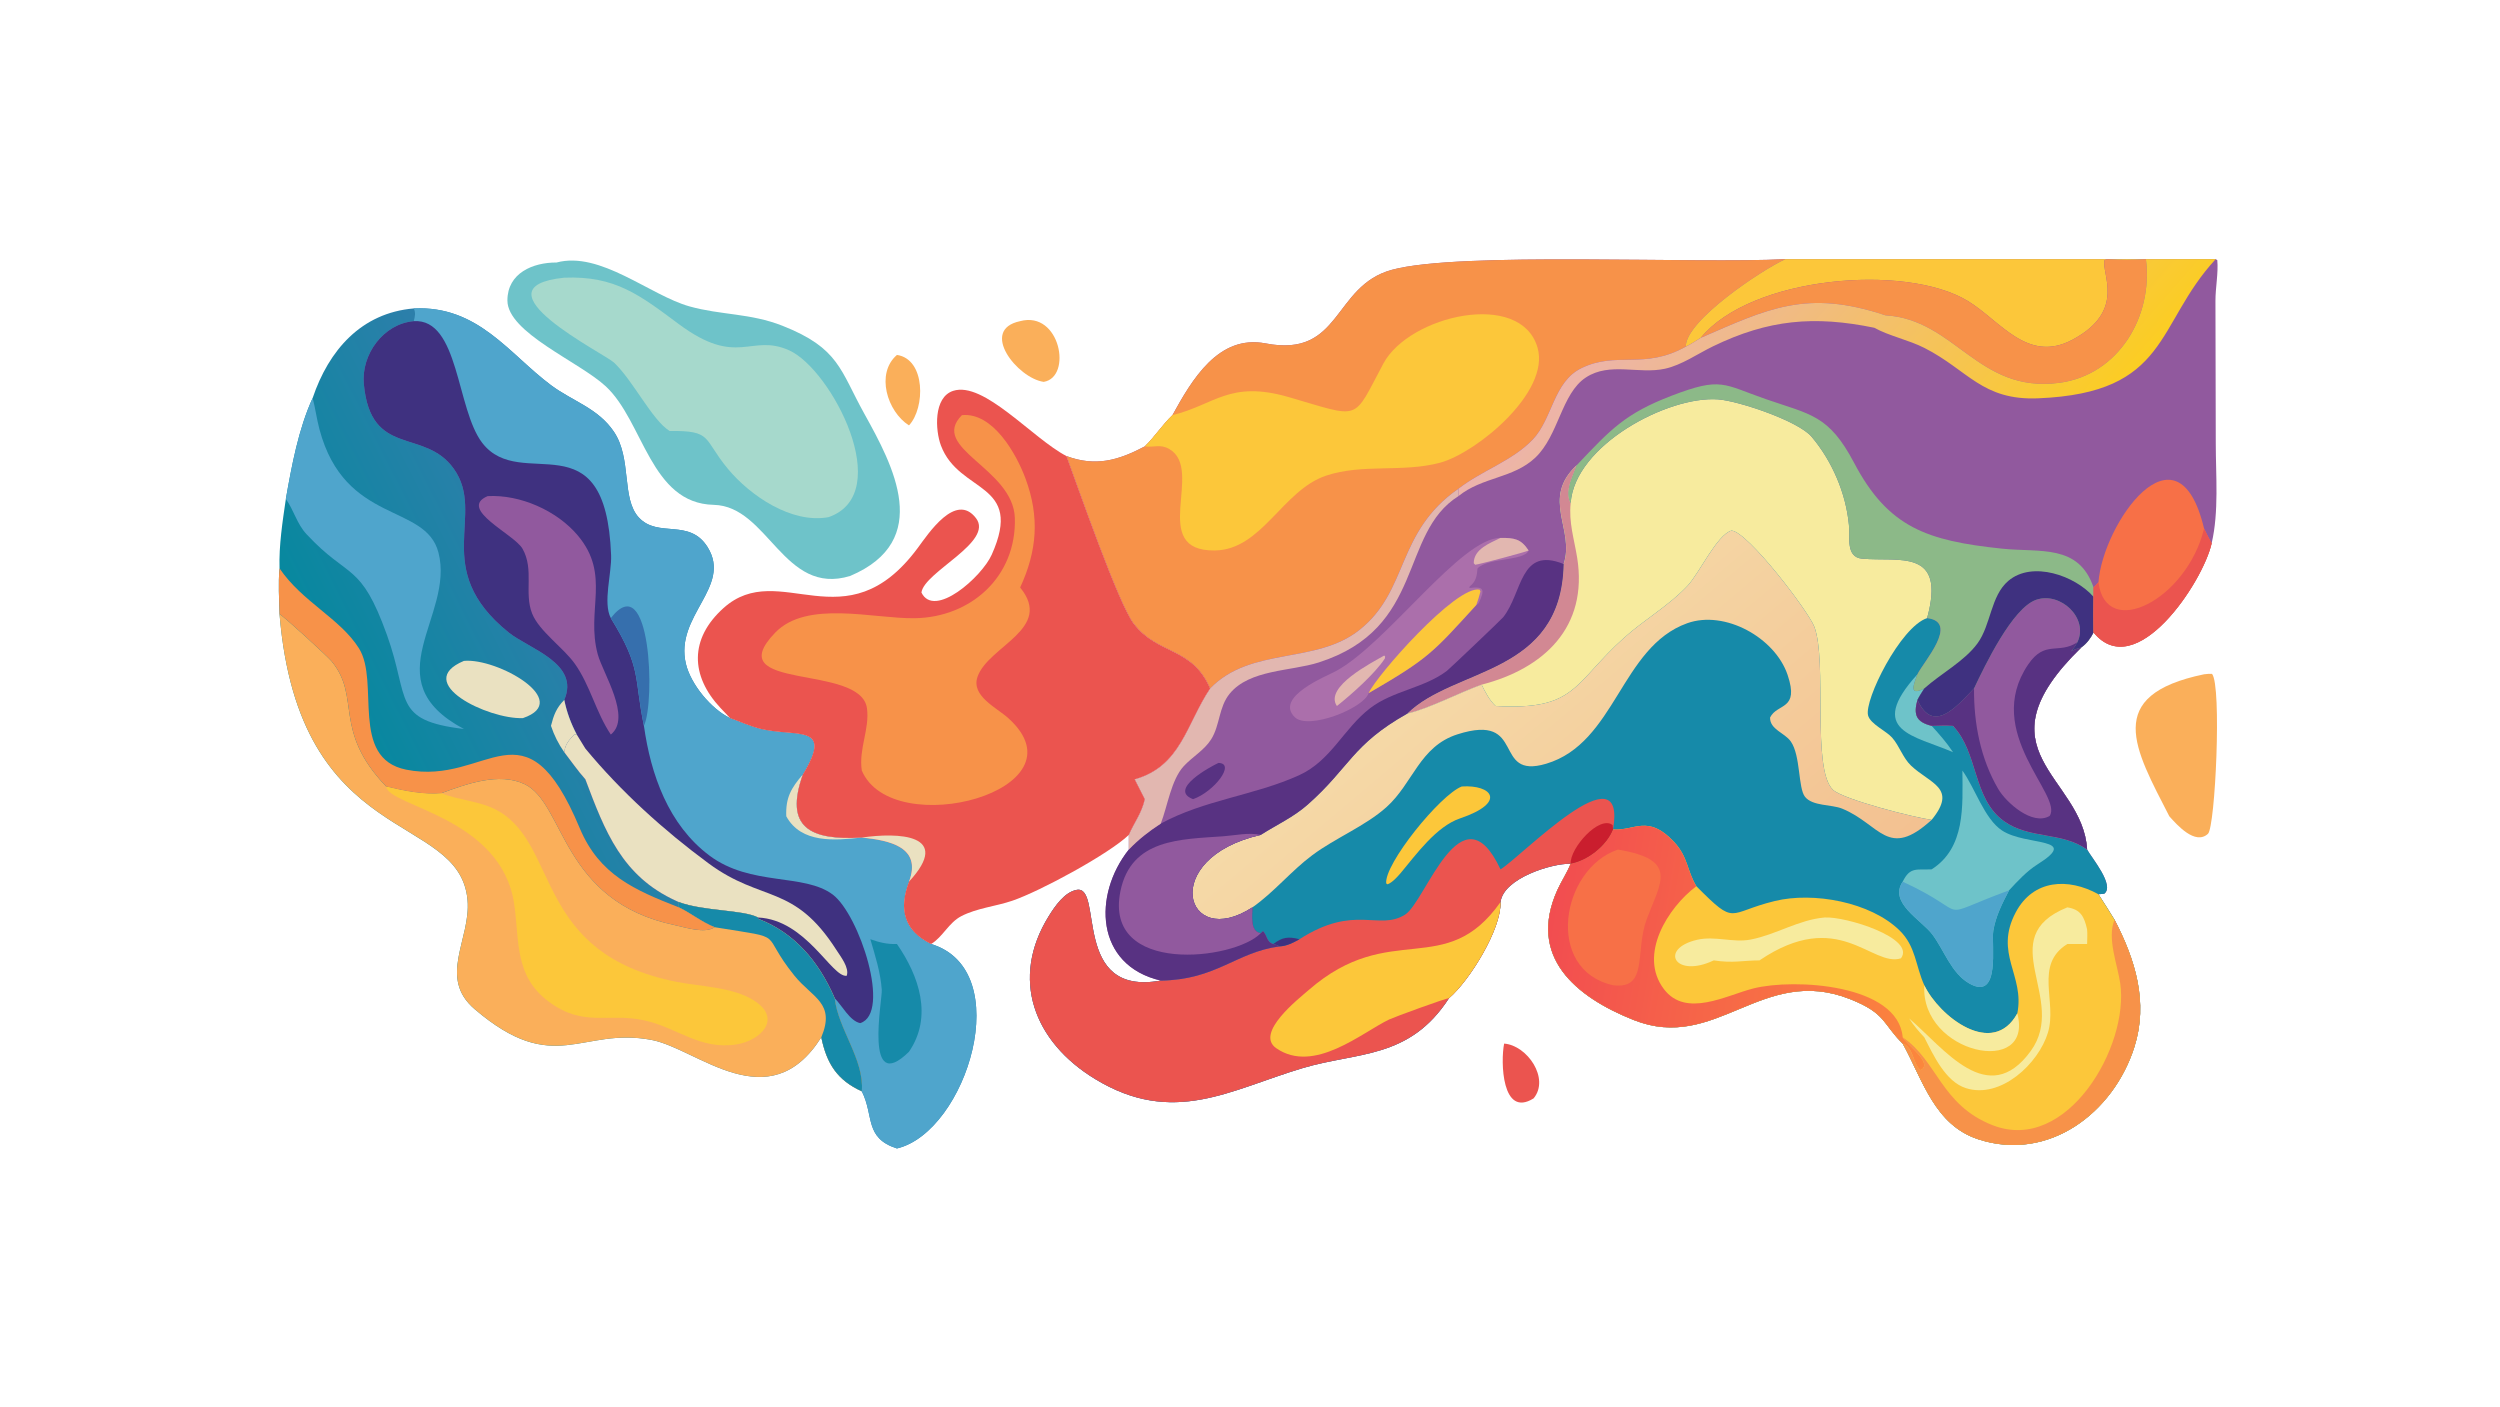 <?xml version="1.0" encoding="UTF-8"?> <svg xmlns="http://www.w3.org/2000/svg" xmlns:xlink="http://www.w3.org/1999/xlink" width="3839" height="2160" viewBox="0 0 3839 2160"><path fill="#91599E" transform="matrix(4.219 0 0 4.219 6.10352e-05 0)" d="M649.861 94.311L767.239 94.311L806.461 94.311L807.033 94.688C807.462 99.341 806.346 104.746 806.362 109.537L806.479 161.324C806.478 173.11 807.672 186.211 804.979 197.749C801.721 212.075 777.328 248.86 762 230.205C760.876 232.346 759.539 234.233 757.539 235.642C718.612 273.548 758.106 282.385 759.653 309.22C761.356 312.325 769.799 322.261 765.894 325.301L763.779 325.487C765.747 328.57 767.748 331.637 769.634 334.771C777.198 349.294 782 364.814 776.863 381.041C769.262 405.047 745.7 422.922 720.225 414.732C704.111 409.551 699.894 393.152 692.532 379.837C685.167 372.65 686.621 368.886 673.357 363.641C641.338 350.981 624.668 383.213 594.595 371.245C573.357 362.794 555.95 348.169 566.822 323.996C568.297 320.718 570.35 317.724 571.677 314.377C564.672 314.234 547.194 319.696 546.143 328.333C546.511 338.052 534.93 356.855 527.388 363.318C512.945 385.58 494.16 382.791 474.153 388.754C447.79 396.611 427.063 410.061 398.584 392.73C376.292 379.164 367.552 356.26 381.755 333.408C383.966 329.85 387.498 324.665 391.911 323.888C401.778 322.15 389.856 362.846 422.482 356.9C398.59 351.334 397.748 325.744 410.854 309.22L410.854 303.885C412.858 299.241 415.55 295.995 416.673 290.875L412.989 283.638C429.86 278.95 431.774 263.553 440.456 250.57C433.85 235.291 421.435 238.498 412.635 226.979C407.042 219.659 392.569 177.913 388.173 165.997C398.724 169.929 406.96 167.615 416.673 162.474C420.335 158.929 423.069 154.597 426.741 151.101C433.831 138.223 443.469 121.67 460.661 124.992C488.349 130.341 485.004 104.139 506.548 98.221C531.04 91.494 617.587 96.077 649.861 94.311Z"></path><path fill="#168AA9" transform="matrix(4.219 0 0 4.219 6.10352e-05 0)" d="M571.677 183.158C573.026 162.125 607.051 144.013 625.347 145.359C632.729 145.902 654.503 153.194 659.368 158.957C666.861 167.833 671.896 179.573 672.965 191.139C673.366 195.479 671.759 202.795 677.724 203.337C691.071 204.551 708.472 199.354 701.413 224.977C713.286 226.414 700.031 240.954 697.893 245.421C696.75 248.699 694.367 253.702 700.389 250.57C699.515 251.94 698.61 253.292 697.893 254.752C696.417 260.242 697.423 262.741 703.068 264.181C705.653 264.127 708.277 263.976 710.857 264.181C720.184 273.952 717.951 290.69 729.486 298.91C738.737 305.502 750.529 302.642 759.653 309.22C761.356 312.325 769.799 322.261 765.894 325.301L763.779 325.487C765.747 328.57 767.748 331.637 769.634 334.771C777.198 349.294 782 364.814 776.863 381.041C769.262 405.047 745.7 422.922 720.225 414.732C704.111 409.551 699.894 393.152 692.532 379.837C685.167 372.65 686.621 368.886 673.357 363.641C641.338 350.981 624.668 383.213 594.595 371.245C573.357 362.794 555.95 348.169 566.822 323.996C568.297 320.718 570.35 317.724 571.677 314.377C564.672 314.234 547.194 319.696 546.143 328.333C546.511 338.052 534.93 356.855 527.388 363.318C512.945 385.58 494.16 382.791 474.153 388.754C447.79 396.611 427.063 410.061 398.584 392.73C376.292 379.164 367.552 356.26 381.755 333.408C383.966 329.85 387.498 324.665 391.911 323.888C401.778 322.15 389.856 362.846 422.482 356.9C442.804 356.607 449.852 346.558 465.689 344.461C465.011 343.974 464.241 343.815 463.449 343.595C460.989 342.943 461.249 340.446 459.709 338.908L458.868 339.666C454.888 339.067 455.808 333.138 455.84 330.256C431.244 346.293 421.458 312.317 458.868 303.885C464.633 300.205 470.778 297.437 475.953 292.863C491.301 279.298 492.061 271.063 512.189 259.735C529.384 242.746 568.296 245.906 569.124 205.291C573.358 192.701 560.683 181.57 573.95 169.255C572.442 173.401 569.413 178.79 571.677 183.158Z"></path><path fill="#FCC73A" transform="matrix(4.219 0 0 4.219 6.10352e-05 0)" d="M587.112 301.898C594.887 302.495 599.74 296.281 609.246 306.372C614.47 311.916 613.999 316.964 617.428 322.55C632.121 337.334 628.474 332.208 645.984 327.944C660.047 324.519 680.787 328.297 691.372 338.631C697.338 344.455 697.176 351.474 700.389 358.599C705.784 369.956 725.31 385.197 734.243 368.854C737.038 354.968 725.642 347.124 733.701 332.017C740.057 320.099 752.723 319.374 763.779 325.487C765.747 328.57 767.748 331.637 769.634 334.771C777.198 349.294 782 364.814 776.863 381.041C769.262 405.047 745.7 422.922 720.225 414.732C704.111 409.551 699.894 393.152 692.532 379.837C685.167 372.65 686.621 368.886 673.357 363.641C641.338 350.981 624.668 383.213 594.595 371.245C573.357 362.794 555.95 348.169 566.822 323.996C568.297 320.718 570.35 317.724 571.677 314.377C577.953 313.232 584.806 307.788 587.112 301.898L587.112 301.898Z"></path><defs><linearGradient id="gradient_0" gradientUnits="userSpaceOnUse" x1="705.63" y1="355.152" x2="564.99" y2="331.89"><stop offset="0" stop-color="#FB873D"></stop><stop offset="1" stop-color="#F24D50"></stop></linearGradient></defs><path fill="url(#gradient_0)" transform="matrix(4.219 0 0 4.219 6.10352e-05 0)" d="M587.112 301.898C594.887 302.495 599.74 296.281 609.246 306.372C614.47 311.916 613.999 316.964 617.428 322.55C607.103 330.303 596.181 347.519 605.606 359.994C613.616 370.597 628.303 362.272 638.138 359.776C652.975 356.01 690.863 358.14 692.532 377.553C693.744 380.012 703.939 387.043 699.038 389.518C696.183 387.232 696.509 381.108 692.532 379.837C685.167 372.65 686.621 368.886 673.357 363.641C641.338 350.981 624.668 383.213 594.595 371.245C573.357 362.794 555.95 348.169 566.822 323.996C568.297 320.718 570.35 317.724 571.677 314.377C577.953 313.232 584.806 307.788 587.112 301.898L587.112 301.898Z"></path><path fill="#F77047" transform="matrix(4.219 0 0 4.219 6.10352e-05 0)" d="M588.885 309.22C611.129 312.94 604.425 321.033 599.396 334.446C594.945 346.319 600.111 360.227 587.112 358.599C562.064 353.006 568.098 316.255 588.885 309.22Z"></path><path fill="#F79249" transform="matrix(4.219 0 0 4.219 6.10352e-05 0)" d="M769.634 334.771C777.198 349.294 782 364.814 776.863 381.041C769.262 405.047 745.7 422.922 720.225 414.732C704.111 409.551 699.894 393.152 692.532 379.837C696.509 381.108 696.183 387.232 699.038 389.518C703.939 387.043 693.744 380.012 692.532 377.553C705.188 386.095 706.435 402.257 725.376 409.589C752.349 420.031 775.03 380.805 771.705 357.893C770.722 351.119 766.81 341.469 769.634 334.771Z"></path><path fill="#F7EB9E" transform="matrix(4.219 0 0 4.219 6.10352e-05 0)" d="M700.389 358.599C705.784 369.956 725.31 385.197 734.243 368.854C740.418 392.244 698.979 383.693 700.389 358.599Z"></path><path fill="#F7EB9E" transform="matrix(4.219 0 0 4.219 6.10352e-05 0)" d="M664.094 333.943C671.758 333.466 697.329 341.428 691.908 348.804C681.268 352.17 669.256 330.012 640.405 349.555C634.12 349.576 630.849 350.646 623.754 349.555C609.643 356.255 603.664 345.333 617.689 342.061C624.198 340.543 630.81 343.221 637.247 341.965C646.481 340.162 654.616 334.775 664.094 333.943Z"></path><path fill="#F7EB9E" transform="matrix(4.219 0 0 4.219 6.10352e-05 0)" d="M752.444 330.256C757.37 331.024 758.611 333.69 759.653 338.317C759.809 340.037 759.671 341.863 759.653 343.595L752.444 343.595C740.256 351.198 748.824 364.523 745.393 375.852C741.975 387.134 728.181 400.126 715.504 396.044C708.078 393.652 703.681 384.001 700.389 377.553C698.337 375.348 696.494 373.238 694.881 370.681C707.618 381.565 723.596 403.912 739.133 382.548C752.908 363.607 725.031 341.321 752.444 330.256Z"></path><path fill="#F7EB9E" transform="matrix(4.219 0 0 4.219 6.10352e-05 0)" d="M571.677 183.158C573.026 162.125 607.051 144.013 625.347 145.359C632.729 145.902 654.503 153.194 659.368 158.957C666.861 167.833 671.896 179.573 672.965 191.139C673.366 195.479 671.759 202.795 677.724 203.337C691.071 204.551 708.472 199.354 701.413 224.977C691.701 228.172 678.469 254.792 679.922 260.381C680.744 263.544 686.55 266.031 688.706 268.508C691.36 271.558 692.613 275.852 695.534 278.636C702.485 285.259 712.619 286.726 703.068 298.4C697.317 297.703 671.011 291.061 667.175 287.483C659.276 280.117 665.2 240.669 660.349 228.081C658.164 222.411 636.186 193.555 630.242 193.117C624.968 194.551 618.43 208.762 614.207 213.234C607.293 220.556 598.625 225.419 591.187 232.075C572.587 248.721 573.869 258.661 544.348 256.968C542.087 254.841 540.635 251.947 539.255 249.208C531.054 252.132 520.181 257.924 512.189 259.735C529.384 242.746 568.296 245.906 569.124 205.291C573.358 192.701 560.683 181.57 573.95 169.255C572.442 173.401 569.413 178.79 571.677 183.158Z"></path><path fill="#D28893" transform="matrix(4.219 0 0 4.219 6.10352e-05 0)" d="M573.95 169.255C572.442 173.401 569.413 178.79 571.677 183.158C570.947 190.168 572.952 196.155 574.046 202.989C578.098 228.309 561.922 243.36 539.255 249.208C531.054 252.132 520.181 257.924 512.189 259.735C529.384 242.746 568.296 245.906 569.124 205.291C573.358 192.701 560.683 181.57 573.95 169.255Z"></path><path fill="#EB544F" transform="matrix(4.219 0 0 4.219 6.10352e-05 0)" d="M546.143 316.421C553.317 312.212 592.268 271.627 587.112 301.898L587.112 301.898C584.806 307.788 577.953 313.232 571.677 314.377C564.672 314.234 547.194 319.696 546.143 328.333C546.511 338.052 534.93 356.855 527.388 363.318C512.945 385.58 494.16 382.791 474.153 388.754C447.79 396.611 427.063 410.061 398.584 392.73C376.292 379.164 367.552 356.26 381.755 333.408C383.966 329.85 387.498 324.665 391.911 323.888C401.778 322.15 389.856 362.846 422.482 356.9C442.804 356.607 449.852 346.558 465.689 344.461C468.346 344.362 470.704 343.117 472.972 341.846C493.127 328.905 501.8 338.915 511.398 332.91C518.985 328.163 531.887 285.924 546.143 316.421Z"></path><path fill="#FCC73A" transform="matrix(4.219 0 0 4.219 6.10352e-05 0)" d="M546.143 328.333C546.511 338.052 534.93 356.855 527.388 363.318C526.251 363.296 507.391 370.211 505.603 371.068C495.672 375.827 478.252 390.994 464.545 381.539C456.595 376.055 472.664 363.527 476.391 360.287C506.056 334.503 526.098 356.812 546.143 328.333Z"></path><path fill="#CA1E2E" transform="matrix(4.219 0 0 4.219 6.10352e-05 0)" d="M571.677 314.377C571.363 308.668 582.163 296.568 586.956 300.301L587.112 301.898C584.806 307.788 577.953 313.232 571.677 314.377Z"></path><defs><linearGradient id="gradient_1" gradientUnits="userSpaceOnUse" x1="622" y1="365.231" x2="521.062" y2="245.427"><stop offset="0" stop-color="#F3C191"></stop><stop offset="1" stop-color="#F5D9A7"></stop></linearGradient></defs><path fill="url(#gradient_1)" transform="matrix(4.219 0 0 4.219 6.10352e-05 0)" d="M544.348 256.968C573.869 258.661 572.587 248.721 591.187 232.075C598.625 225.419 607.293 220.556 614.207 213.234C618.43 208.762 624.968 194.551 630.242 193.117C636.186 193.555 658.164 222.411 660.349 228.081C665.2 240.669 659.276 280.117 667.175 287.483C671.011 291.061 697.317 297.703 703.068 298.4C687.06 313.015 684.454 300.054 670.501 294.325C666.647 292.743 659.726 293.472 656.979 290.022C654.421 286.81 655.428 275.052 651.804 269.877C649.569 266.687 644.16 265.538 644.259 261.147C646.904 255.844 655.01 258.618 650.638 245.647C646.077 232.116 627.798 221.923 614.086 226.845C589.879 235.534 588.1 270.443 562.757 277.981C542.847 283.903 555.883 259.181 530.493 267.271C516.657 271.679 514.322 285.105 504.607 293.801C496.958 300.647 486.108 304.966 477.691 311.224C469.935 316.992 463.697 324.777 455.84 330.256C431.244 346.293 421.458 312.317 458.868 303.885C464.633 300.205 470.778 297.437 475.953 292.863C491.301 279.298 492.061 271.063 512.189 259.735C520.181 257.924 531.054 252.132 539.255 249.208C540.635 251.947 542.087 254.841 544.348 256.968Z"></path><path fill="#6EC3C9" transform="matrix(4.219 0 0 4.219 6.10352e-05 0)" d="M697.893 245.421C696.75 248.699 694.367 253.702 700.389 250.57C699.515 251.94 698.61 253.292 697.893 254.752C696.417 260.242 697.423 262.741 703.068 264.181C705.857 267.258 708.572 270.308 710.857 273.786C696.885 267.7 679.024 266.196 697.893 245.421Z"></path><path fill="#3F3180" transform="matrix(4.219 0 0 4.219 6.10352e-05 0)" d="M463.449 343.595C466.738 341.093 468.845 340.796 472.972 341.846C470.704 343.117 468.346 344.362 465.689 344.461C465.011 343.974 464.241 343.815 463.449 343.595Z"></path><path fill="#6EC3C9" transform="matrix(4.219 0 0 4.219 6.10352e-05 0)" d="M714.261 280.474C718.821 286.722 722.248 298.035 728.678 302.274C737.483 308.078 757.505 304.594 741.563 314.633C737.69 317.072 734.339 320.71 731.251 324.053C728.809 328.678 726.345 333.56 725.508 338.786C724.728 343.658 728.305 364.566 716.749 357.943C710.195 354.186 707.644 345.877 703.33 340.13C699.349 334.828 687.332 328.597 692.532 320.906C695.199 315.408 697.645 316.671 703.068 316.421C715.434 308.547 714.33 293.325 714.261 280.474Z"></path><path fill="#4FA5CC" transform="matrix(4.219 0 0 4.219 6.10352e-05 0)" d="M692.532 320.906C719.236 333.236 702.603 334.584 731.251 324.053C728.809 328.678 726.345 333.56 725.508 338.786C724.728 343.658 728.305 364.566 716.749 357.943C710.195 354.186 707.644 345.877 703.33 340.13C699.349 334.828 687.332 328.597 692.532 320.906Z"></path><path fill="#FCC73A" transform="matrix(4.219 0 0 4.219 6.10352e-05 0)" d="M532.057 286.254C542.966 285.536 548.635 292.045 531.427 297.869C522.738 300.81 515.414 311.064 509.772 317.809C508.51 319.243 506.837 321.149 505.055 321.867L504.547 321.561C503.688 314.634 524.16 289.265 532.057 286.254Z"></path><path fill="#F79249" transform="matrix(4.219 0 0 4.219 6.10352e-05 0)" d="M426.741 151.101C433.831 138.223 443.469 121.67 460.661 124.992C488.349 130.341 485.004 104.139 506.548 98.221C531.04 91.494 617.587 96.077 649.861 94.311C641.707 97.951 613.354 116.698 613.597 126.164C598.398 134.681 588.527 127.737 575.675 133.958C565.332 138.964 565.132 152.392 557.848 160.008C550.415 167.78 539.306 171.28 530.833 177.876C507.982 193.774 512.87 214.877 494.888 229.217C478.842 242.013 455.448 235.148 440.456 250.57C433.85 235.291 421.435 238.498 412.635 226.979C407.042 219.659 392.569 177.913 388.173 165.997C398.724 169.929 406.96 167.615 416.673 162.474C420.335 158.929 423.069 154.597 426.741 151.101Z"></path><path fill="#FCC73A" transform="matrix(4.219 0 0 4.219 6.10352e-05 0)" d="M426.741 151.101C442.112 147.369 447.49 138.304 468.995 144.519C495.885 152.29 492.094 153.628 503.513 132.315C512.908 114.78 553.526 105.373 559.628 126.544C564.316 142.813 537.311 164.819 524.274 168.375C510.57 172.113 495.978 168.639 482.581 173.149C466.782 178.469 459.299 200.126 442.194 200.356C417.762 200.685 438.57 170.982 425.609 163.442C422.291 161.512 420.034 162.943 416.673 162.474C420.335 158.929 423.069 154.597 426.741 151.101Z"></path><path fill="#8CB988" transform="matrix(4.219 0 0 4.219 6.10352e-05 0)" d="M573.95 169.255C586.197 156.353 591.431 150.535 608.466 144.014C626.594 137.074 627.106 139.859 642.681 145.26C659.023 150.927 665.627 150.98 674.837 168.452C687.255 192.008 701.341 196.827 728.668 199.696C742.508 201.148 756.597 197.905 762 213.835L762 217.251C761.946 221.571 761.939 225.885 762 230.205C760.876 232.346 759.539 234.233 757.539 235.642C718.612 273.548 758.106 282.385 759.653 309.22C750.529 302.642 738.737 305.502 729.486 298.91C717.951 290.69 720.184 273.952 710.857 264.181C708.277 263.976 705.653 264.127 703.068 264.181C697.423 262.741 696.417 260.242 697.893 254.752C698.61 253.292 699.515 251.94 700.389 250.57C694.367 253.702 696.75 248.699 697.893 245.421C700.031 240.954 713.286 226.414 701.413 224.977C708.472 199.354 691.071 204.551 677.724 203.337C671.759 202.795 673.366 195.479 672.965 191.139C671.896 179.573 666.861 167.833 659.368 158.957C654.503 153.194 632.729 145.902 625.347 145.359C607.051 144.013 573.026 162.125 571.677 183.158C569.413 178.79 572.442 173.401 573.95 169.255Z"></path><path fill="#91599E" transform="matrix(4.219 0 0 4.219 6.10352e-05 0)" d="M718.494 250.57C722.526 242.076 732.456 221.323 741.091 218.32C749.89 215.259 760.322 224.932 756.111 233.758C753.437 238.646 751.661 237.28 757.539 235.642C718.612 273.548 758.106 282.385 759.653 309.22C750.529 302.642 738.737 305.502 729.486 298.91C717.951 290.69 720.184 273.952 710.857 264.181C708.277 263.976 705.653 264.127 703.068 264.181C697.423 262.741 696.417 260.242 697.893 254.752C703.561 267.377 712.096 257.283 718.494 250.57Z"></path><path fill="#583282" transform="matrix(4.219 0 0 4.219 6.10352e-05 0)" d="M756.111 233.758C753.437 238.646 751.661 237.28 757.539 235.642C718.612 273.548 758.106 282.385 759.653 309.22C750.529 302.642 738.737 305.502 729.486 298.91C717.951 290.69 720.184 273.952 710.857 264.181C708.277 263.976 705.653 264.127 703.068 264.181C697.423 262.741 696.417 260.242 697.893 254.752C703.561 267.377 712.096 257.283 718.494 250.57C718.387 263.254 720.839 276.154 727.326 287.217C730.17 292.066 739.754 300.702 746.023 296.971C750.997 289.525 721.464 266.601 738.168 241.9C744.331 232.786 749.282 238.31 756.111 233.758Z"></path><path fill="#3F3180" transform="matrix(4.219 0 0 4.219 6.10352e-05 0)" d="M700.389 250.57C706.426 245.166 715.039 240.645 719.77 234.155C724.69 227.404 724.513 216.926 730.96 211.433C739.742 203.951 755.373 209.617 762 217.251C761.946 221.571 761.939 225.885 762 230.205C760.876 232.346 759.539 234.233 757.539 235.642C751.661 237.28 753.437 238.646 756.111 233.758C760.322 224.932 749.89 215.259 741.091 218.32C732.456 221.323 722.526 242.076 718.494 250.57C712.096 257.283 703.561 267.377 697.893 254.752C698.61 253.292 699.515 251.94 700.389 250.57Z"></path><path fill="#583282" transform="matrix(4.219 0 0 4.219 6.10352e-05 0)" d="M422.482 299.775C438.361 291.107 456.646 289.515 472.827 282.167C484.483 276.874 489.018 265.174 498.72 257.738C507.004 251.388 518.409 250.444 526.644 244.163C527.588 243.442 546.487 225.452 547.117 224.66C554.229 215.723 553.082 198.793 569.124 205.291C568.296 245.906 529.384 242.746 512.189 259.735C492.061 271.063 491.301 279.298 475.953 292.863C470.778 297.437 464.633 300.205 458.868 303.885C421.458 312.317 431.244 346.293 455.84 330.256C455.808 333.138 454.888 339.067 458.868 339.666L459.709 338.908C461.249 340.446 460.989 342.943 463.449 343.595C464.241 343.815 465.011 343.974 465.689 344.461C449.852 346.558 442.804 356.607 422.482 356.9C398.59 351.334 397.748 325.744 410.854 309.22C414.461 305.466 418.119 302.624 422.482 299.775Z"></path><path fill="#91599E" transform="matrix(4.219 0 0 4.219 6.10352e-05 0)" d="M458.868 339.666C449.356 349.546 401.618 355.066 407.794 324.425C411.671 305.188 429.791 305.516 445.28 304.381C449.777 304.051 454.392 302.918 458.868 303.885C421.458 312.317 431.244 346.293 455.84 330.256C455.808 333.138 454.888 339.067 458.868 339.666Z"></path><path fill="#FCC73A" transform="matrix(4.219 0 0 4.219 6.10352e-05 0)" d="M649.861 94.311L767.239 94.311L767.239 94.311L766.032 94.636C764.567 99.311 774.24 113.03 754.314 123.653C737.902 132.402 728.057 116.714 716.189 109.527C693.465 95.765 637.325 100.584 619.007 122.979C617.238 124.084 615.482 125.267 613.597 126.164C613.354 116.698 641.707 97.951 649.861 94.311Z"></path><path fill="#F79249" transform="matrix(4.219 0 0 4.219 6.10352e-05 0)" d="M619.007 122.979C637.325 100.584 693.465 95.765 716.189 109.527C728.057 116.714 737.902 132.402 754.314 123.653C774.24 113.03 764.567 99.311 766.032 94.636L767.239 94.311C771.866 94.742 776.418 94.662 781.049 94.311C783.755 115.097 771.092 136.523 749.463 139.344C719.935 143.197 711.698 116.253 686.232 114.77C657.535 105.164 643.357 112.412 619.007 122.979Z"></path><defs><linearGradient id="gradient_2" gradientUnits="userSpaceOnUse" x1="728.384" y1="190.151" x2="610.638" y2="86.897"><stop offset="0" stop-color="#FBCD23"></stop><stop offset="1" stop-color="#ECB3AE"></stop></linearGradient></defs><path fill="url(#gradient_2)" transform="matrix(4.219 0 0 4.219 6.10352e-05 0)" d="M767.239 94.311L806.461 94.311C784.367 118.22 789.753 143.022 741.789 144.978C721.454 145.807 716.338 134.735 700.469 126.657C694.673 123.706 687.596 122.296 682.192 119.293C660.388 114.816 643.678 116.249 623.43 126.082C617.831 128.801 612.14 132.848 606.036 134.201C596.497 136.315 585.946 131.682 577.245 137.371C568.274 143.238 567.363 158.511 558.769 166.609C550.748 174.166 539.537 173.547 530.833 180.575L530.833 177.876C539.306 171.28 550.415 167.78 557.848 160.008C565.132 152.392 565.332 138.964 575.675 133.958C588.527 127.737 598.398 134.681 613.597 126.164C615.482 125.267 617.238 124.084 619.007 122.979C643.357 112.412 657.535 105.164 686.232 114.77C711.698 116.253 719.935 143.197 749.463 139.344C771.092 136.523 783.755 115.097 781.049 94.311C776.418 94.662 771.866 94.742 767.239 94.311L767.239 94.311Z"></path><path fill="#F77047" transform="matrix(4.219 0 0 4.219 6.10352e-05 0)" d="M763.779 211.948C765.337 190.658 792.582 151.745 802.221 192.393C803.113 194.19 803.978 196.01 804.979 197.749C801.721 212.075 777.328 248.86 762 230.205C761.939 225.885 761.946 221.571 762 217.251L762 213.835L763.779 211.948Z"></path><path fill="#EB544F" transform="matrix(4.219 0 0 4.219 6.10352e-05 0)" d="M802.221 192.393C803.113 194.19 803.978 196.01 804.979 197.749C801.721 212.075 777.328 248.86 762 230.205C761.939 225.885 761.946 221.571 762 217.251L762 213.835L763.779 211.948C766.535 233.256 795.938 218.272 802.221 192.393Z"></path><path fill="#E2B7B0" transform="matrix(4.219 0 0 4.219 6.10352e-05 0)" d="M530.833 177.876L530.833 180.575C509.115 194.272 518.917 228.637 479.999 241.111C469.861 244.36 454.801 243.611 447.551 252.506C443.58 257.378 444.063 263.877 440.877 269.02C438.396 273.023 433.981 275.466 430.837 278.877C426.267 283.833 424.961 293.451 422.482 299.775C418.119 302.624 414.461 305.466 410.854 309.22L410.854 303.885C412.858 299.241 415.55 295.995 416.673 290.875L412.989 283.638C429.86 278.95 431.774 263.553 440.456 250.57C455.448 235.148 478.842 242.013 494.888 229.217C512.87 214.877 507.982 193.774 530.833 177.876Z"></path><path fill="#AB6FAB" transform="matrix(4.219 0 0 4.219 6.10352e-05 0)" d="M498.146 252.286C496.309 257.856 476.15 265.804 471.277 261.048C463.746 253.699 482.728 246.152 486.174 244.299C504.753 234.315 531.797 195.683 546.143 195.782C551.235 195.767 553.579 196.108 556.379 200.377C554.793 204.314 541.443 202.881 537.772 206.912C537.555 209.668 537.195 211.732 534.9 213.464L534.815 214.026C540.141 213.335 540.589 214.446 538.22 219.545L537.333 220.202L537.138 220.412C521.508 237.505 520.15 239.52 498.146 252.286Z"></path><path fill="#FCC73A" transform="matrix(4.219 0 0 4.219 6.10352e-05 0)" d="M498.146 252.286C500.798 246.121 529.994 212.874 538.536 214.612L538.855 215.265C538.438 216.951 537.914 218.566 537.333 220.202L537.138 220.412C521.508 237.505 520.15 239.52 498.146 252.286Z"></path><path fill="#E2B7B0" transform="matrix(4.219 0 0 4.219 6.10352e-05 0)" d="M546.143 195.782C551.235 195.767 553.579 196.108 556.379 200.377C555.255 200.92 538.277 205.457 536.93 205.557L536.403 204.994C536.4 199.837 542.253 197.708 546.143 195.782Z"></path><path fill="#E2B7B0" transform="matrix(4.219 0 0 4.219 6.10352e-05 0)" d="M503.802 238.603L504.141 238.904L504.081 239.622C500.505 245.159 491.828 252.826 486.597 256.968C481.798 249.982 499.643 241.026 503.802 238.603Z"></path><path fill="#583282" transform="matrix(4.219 0 0 4.219 6.10352e-05 0)" d="M443.485 277.683C449.925 277.819 441.859 288.21 434.248 290.875C425.057 287.421 440.549 279.039 443.485 277.683Z"></path><defs><linearGradient id="gradient_3" gradientUnits="userSpaceOnUse" x1="127.204" y1="255.21" x2="202.468" y2="217.117"><stop offset="0" stop-color="#08889F"></stop><stop offset="1" stop-color="#2C7FAA"></stop></linearGradient></defs><path fill="url(#gradient_3)" transform="matrix(4.219 0 0 4.219 6.10352e-05 0)" d="M150.603 112.259C174.027 111.151 185.232 128.762 200.554 140.202C208.454 146.1 217.609 148.508 223.442 157.137C230.075 166.948 226.108 181.458 232.511 188.357C239.595 195.99 250.963 188.48 257.589 199.217C266.504 213.664 245.423 224.099 249.663 241.661C251.444 249.04 258.75 258.003 265.739 261.377C269.412 262.714 273.204 264.454 276.998 265.345C290.173 268.436 303.375 263.38 292.217 281.876C285.364 301.163 294.777 305.944 313.676 304.847L313.676 304.847C323.631 305.874 335.648 308.224 330.843 320.906C327.045 330.858 328.95 338.755 338.892 343.595C370.215 353.033 351.797 411.986 326.463 418.009C314.553 414.191 318.187 406.148 313.676 397.212C304.784 393.15 300.939 387.263 298.928 377.553C279.809 407.769 253.839 381.669 237.152 378.509C211.442 373.64 201.884 392.161 172.779 367.32C159.243 355.768 171.442 341.808 170.168 327.588C167.246 294.954 108.876 309.448 101.742 223.532C101.6 217.991 101.218 212.406 101.742 206.879C101.495 198.425 102.826 189.958 104.039 181.612C106.183 169.475 108.645 156.095 113.797 144.868C119.654 127.497 131.471 113.889 150.603 112.259Z"></path><path fill="#4FA5CC" transform="matrix(4.219 0 0 4.219 6.10352e-05 0)" d="M150.603 112.259C174.027 111.151 185.232 128.762 200.554 140.202C208.454 146.1 217.609 148.508 223.442 157.137C230.075 166.948 226.108 181.458 232.511 188.357C239.595 195.99 250.963 188.48 257.589 199.217C266.504 213.664 245.423 224.099 249.663 241.661C251.444 249.04 258.75 258.003 265.739 261.377C269.412 262.714 273.204 264.454 276.998 265.345C290.173 268.436 303.375 263.38 292.217 281.876C285.364 301.163 294.777 305.944 313.676 304.847L313.676 304.847C323.631 305.874 335.648 308.224 330.843 320.906C327.045 330.858 328.95 338.755 338.892 343.595C370.215 353.033 351.797 411.986 326.463 418.009C314.553 414.191 318.187 406.148 313.676 397.212C314.65 385.637 305.019 374.543 303.81 363.318L303.675 363.005C297.927 349.941 289.27 339.543 275.939 334.418L275.929 333.943C270.389 331.083 256.094 331.698 247.087 328.333L246.15 327.918C226.374 318.982 220.14 302.503 213.049 283.638C210.306 280.591 207.888 277.037 205.372 273.786C205.682 270.882 207.095 269.379 209.074 267.272L209.927 267.356C207.77 263.245 206.308 259.302 205.372 254.752C211.175 241.399 192.505 236.15 185.114 230.186C156.345 206.973 177.192 187.389 165.135 170.567C154.436 155.639 134.94 166.807 132.428 139.78C131.426 129.006 139.538 117.851 150.603 116.889C151.04 115.12 151.35 113.954 150.603 112.259Z"></path><path fill="#3F3180" transform="matrix(4.219 0 0 4.219 6.10352e-05 0)" d="M150.603 116.889C167.131 115.861 166.06 148.902 175.53 161.206C189.755 179.687 220.487 151.093 222.426 202.081C222.678 208.687 219.376 219.318 222.32 224.977C233.682 243.351 230.696 246.543 234.372 264.181C236.863 281.935 243.279 300.201 258.199 311.389C273.288 322.704 292.657 317.725 303.128 325.623C312.72 332.858 324.537 368.77 313.102 372.388C309.358 371.672 306.46 365.955 303.81 363.318L303.675 363.005C297.927 349.941 289.27 339.543 275.939 334.418L275.929 333.943C270.389 331.083 256.094 331.698 247.087 328.333L246.15 327.918C226.374 318.982 220.14 302.503 213.049 283.638C210.306 280.591 207.888 277.037 205.372 273.786C205.682 270.882 207.095 269.379 209.074 267.272L209.927 267.356C207.77 263.245 206.308 259.302 205.372 254.752C211.175 241.399 192.505 236.15 185.114 230.186C156.345 206.973 177.192 187.389 165.135 170.567C154.436 155.639 134.94 166.807 132.428 139.78C131.426 129.006 139.538 117.851 150.603 116.889Z"></path><path fill="#EAE1C1" transform="matrix(4.219 0 0 4.219 6.10352e-05 0)" d="M205.372 273.786C205.682 270.882 207.095 269.379 209.074 267.272L209.927 267.356L213.049 272.441C225.976 288.098 241.585 302.215 257.927 314.264C277.404 328.625 288.949 321.534 304.44 345.781C305.915 348.089 309.25 352.284 308.17 355.16C302.721 355.837 293.528 334.793 275.929 333.943C270.389 331.083 256.094 331.698 247.087 328.333L246.15 327.918C226.374 318.982 220.14 302.503 213.049 283.638C210.306 280.591 207.888 277.037 205.372 273.786Z"></path><path fill="#91599E" transform="matrix(4.219 0 0 4.219 6.10352e-05 0)" d="M177.484 180.575C189.339 179.936 202.683 185.848 210.281 194.871C222.46 209.333 213.186 222.027 217.567 238.162C219.442 245.071 230.015 261.206 222.32 267.356C216.896 259.305 214.845 249.495 209.22 241.589C204.998 235.654 196.235 229.736 193.679 223.316C190.673 215.767 194.502 207.318 190.182 199.721C187.154 194.396 166.509 185.275 177.484 180.575Z"></path><path fill="#366FAD" transform="matrix(4.219 0 0 4.219 6.10352e-05 0)" d="M222.32 224.977C236.907 206.127 238.529 255.514 234.372 264.181C230.696 246.543 233.682 243.351 222.32 224.977Z"></path><path fill="#EAE1C1" transform="matrix(4.219 0 0 4.219 6.10352e-05 0)" d="M292.217 281.876C285.364 301.163 294.777 305.944 313.676 304.847L313.676 304.847C303.937 305.906 291.629 307.089 286.184 297.108C285.904 290.36 287.925 286.847 292.217 281.876Z"></path><path fill="#168AA9" transform="matrix(4.219 0 0 4.219 6.10352e-05 0)" d="M316.776 341.846C320.088 343.02 322.932 343.723 326.463 343.595C334.538 355.23 339.585 370.041 330.843 382.809C314.276 399.095 321.198 363.784 320.944 360.268C320.483 353.903 318.567 347.93 316.776 341.846Z"></path><path fill="#FAAF5A" transform="matrix(4.219 0 0 4.219 6.10352e-05 0)" d="M101.742 223.532C103.24 224.247 119.182 238.877 120.606 240.582C131.62 253.773 120.859 265.657 140.542 286.254C146.933 287.79 154.023 289.29 160.632 288.707C169.618 285.4 181.553 280.985 190.899 285.39C205.628 292.331 204.154 327.981 245.538 336.709C249.516 337.548 256.423 339.954 260.127 337.481C255.51 335.694 251.573 332.414 247.087 330.256L247.087 328.333C256.094 331.698 270.389 331.083 275.929 333.943L275.939 334.418C289.27 339.543 297.927 349.941 303.675 363.005L303.81 363.318C305.019 374.543 314.65 385.637 313.676 397.212C304.784 393.15 300.939 387.263 298.928 377.553C279.809 407.769 253.839 381.669 237.152 378.509C211.442 373.64 201.884 392.161 172.779 367.32C159.243 355.768 171.442 341.808 170.168 327.588C167.246 294.954 108.876 309.448 101.742 223.532Z"></path><path fill="#FCC73A" transform="matrix(4.219 0 0 4.219 6.10352e-05 0)" d="M140.542 286.254C146.933 287.79 154.023 289.29 160.632 288.707C167.517 291.492 175.111 291.458 181.708 295.363C203.55 308.293 194.759 347.074 246.071 357.328C255.035 359.119 266.746 359.223 274.494 364.195C284.87 370.853 276.792 378.76 268.043 380.142C254.799 382.236 246.548 374.048 234.597 371.404C221.367 368.476 212.487 374.082 199.713 364.559C187.167 355.207 189.119 342.618 187.156 329.103C182.526 297.246 141.476 293.616 140.542 286.254Z"></path><path fill="#168AA9" transform="matrix(4.219 0 0 4.219 6.10352e-05 0)" d="M247.087 328.333C256.094 331.698 270.389 331.083 275.929 333.943L275.939 334.418C289.27 339.543 297.927 349.941 303.675 363.005L303.81 363.318C305.019 374.543 314.65 385.637 313.676 397.212C304.784 393.15 300.939 387.263 298.928 377.553C304.193 364.999 295.734 363.264 289.153 355.119C275.881 338.689 287.379 341.914 260.606 337.561L260.127 337.481C255.51 335.694 251.573 332.414 247.087 330.256L247.087 328.333Z"></path><path fill="#4FA5CC" transform="matrix(4.219 0 0 4.219 6.10352e-05 0)" d="M104.039 181.612C106.183 169.475 108.645 156.095 113.797 144.868C114.79 148.627 115.264 152.477 116.271 156.247C125.562 191.038 154.886 183.057 159.581 201.103C165.62 224.308 135.37 247.512 168.848 265.334C142.572 262.186 149.29 254.568 140.85 231.129C131.177 204.264 127.033 211.082 111.557 194.423C108.016 190.612 106.953 185.675 104.039 181.612Z"></path><path fill="#F79249" transform="matrix(4.219 0 0 4.219 6.10352e-05 0)" d="M101.742 206.879C110.104 219.157 123.767 225.057 130.645 235.967C138.366 248.215 127.15 275.97 147.824 280.133C177.664 286.141 190.881 253.283 211.007 301.42C218.129 318.455 230.963 323.931 247.087 330.256C251.573 332.414 255.51 335.694 260.127 337.481C256.423 339.954 249.516 337.548 245.538 336.709C204.154 327.981 205.628 292.331 190.899 285.39C181.553 280.985 169.618 285.4 160.632 288.707C154.023 289.29 146.933 287.79 140.542 286.254C120.859 265.657 131.62 253.773 120.606 240.582C119.182 238.877 103.24 224.247 101.742 223.532C101.6 217.991 101.218 212.406 101.742 206.879Z"></path><path fill="#EAE1C1" transform="matrix(4.219 0 0 4.219 6.10352e-05 0)" d="M205.372 254.752C206.308 259.302 207.77 263.245 209.927 267.356L209.074 267.272C207.095 269.379 205.682 270.882 205.372 273.786C203.241 270.719 201.722 267.708 200.541 264.181C201.536 260.25 202.504 257.683 205.372 254.752Z"></path><path fill="#EAE1C1" transform="matrix(4.219 0 0 4.219 6.10352e-05 0)" d="M168.848 240.549C180.877 239.369 208.761 255.103 190.32 261.377C177.592 261.856 149.977 248.457 168.848 240.549Z"></path><path fill="#EB544F" transform="matrix(4.219 0 0 4.219 6.10352e-05 0)" d="M265.739 261.377L262.248 257.691C251.256 245.941 250.916 232.497 263.312 221.339C283.757 202.936 307.684 235.022 334.046 199.431C337.928 194.19 347.891 178.995 355.235 188.596C361.855 197.252 336.395 208.112 335.378 215.655C340.03 225.316 357.321 210.023 360.966 201.882C372.878 175.27 349.061 179.8 342.463 162.127C340.41 156.625 339.709 144.624 346.907 142.267C358.054 138.616 375.814 159.582 388.173 165.997C392.569 177.913 407.042 219.659 412.635 226.979C421.435 238.498 433.85 235.291 440.456 250.57C431.774 263.553 429.86 278.95 412.989 283.638L416.673 290.875C415.55 295.995 412.858 299.241 410.854 303.885C403.619 310.825 378.605 324.382 368.449 327.843C362.411 329.902 355.656 330.497 349.952 333.422C345.259 335.828 343.151 341.07 338.892 343.595C328.95 338.755 327.045 330.858 330.843 320.906C335.648 308.224 323.631 305.874 313.676 304.847L313.676 304.847C294.777 305.944 285.364 301.163 292.217 281.876C303.375 263.38 290.173 268.436 276.998 265.345C273.204 264.454 269.412 262.714 265.739 261.377Z"></path><path fill="#EAE1C1" transform="matrix(4.219 0 0 4.219 6.10352e-05 0)" d="M313.676 304.847C326.649 302.958 346.959 303.446 330.843 320.906C335.648 308.224 323.631 305.874 313.676 304.847L313.676 304.847Z"></path><path fill="#F79249" transform="matrix(4.219 0 0 4.219 6.10352e-05 0)" d="M350.117 151.101C361.466 149.997 369.978 165.323 373.249 174.16C378.442 188.188 377.494 200.471 371.306 213.835C383.617 228.891 359.696 235.084 355.789 246.338C353.375 253.293 362.728 257.538 366.997 261.388C396.105 287.638 324.849 306.657 313.676 280.474C312.465 272.623 316.581 265.387 315.555 257.813C313.322 241.336 261.268 251.829 282.18 230.235C293.707 218.333 317.734 225.212 332.832 225.018C353.351 224.755 369.983 209.927 369.379 188.607C368.861 170.346 338.007 163.203 350.117 151.101Z"></path><path fill="#6EC3C9" transform="matrix(4.219 0 0 4.219 6.10352e-05 0)" d="M202.55 95.549C218.453 91.276 236.558 107.486 250.97 111.522C262.411 114.725 273.122 113.961 284.793 118.57C305.429 126.72 305.771 134.7 314.581 150.57C325.017 169.368 339.825 196.773 309.418 209.64C285.191 217.062 279.668 184.187 259.775 183.751C236.709 183.246 234.284 153.425 220.474 140.605C210.846 131.667 184.694 121.088 184.683 109.366C184.674 99.36 194.033 95.497 202.55 95.549Z"></path><path fill="#A6D9CC" transform="matrix(4.219 0 0 4.219 6.10352e-05 0)" d="M205.372 101.071C223.932 100.323 232.841 107.392 247.059 117.957C268.565 133.937 273.167 121.203 287.247 127.518C302.543 134.379 326.22 179.605 301.595 188.221C288.149 190.73 273.067 180.454 264.901 170.604C255.777 159.6 259.473 156.673 243.716 156.865C237.317 152.89 230.511 138.612 223.484 131.97C220.042 128.715 171.521 104.559 205.372 101.071Z"></path><path fill="#FAAF5A" transform="matrix(4.219 0 0 4.219 6.10352e-05 0)" d="M802.221 245.421C803.207 245.274 804.125 245.242 805.121 245.273C808.704 249.575 806.291 301.042 803.64 303.482C798.989 307.763 792.36 300.222 789.572 297.108C777.014 272.577 765.272 253.071 802.221 245.421Z"></path><path fill="#FAAF5A" transform="matrix(4.219 0 0 4.219 6.10352e-05 0)" d="M371.306 116.889C385.89 112.978 390.402 137.252 379.884 138.994C370.359 137.682 356.253 120.037 371.306 116.889Z"></path><path fill="#FAAF5A" transform="matrix(4.219 0 0 4.219 6.10352e-05 0)" d="M326.463 129.185C336.968 130.737 336.774 148.546 330.843 154.831C322.927 149.819 318.615 135.938 326.463 129.185Z"></path><path fill="#EB544F" transform="matrix(4.219 0 0 4.219 6.10352e-05 0)" d="M547.464 379.837C555.907 380.494 564.144 392.577 558.195 399.777C546.559 407.063 546.164 386.301 547.464 379.837Z"></path></svg> 